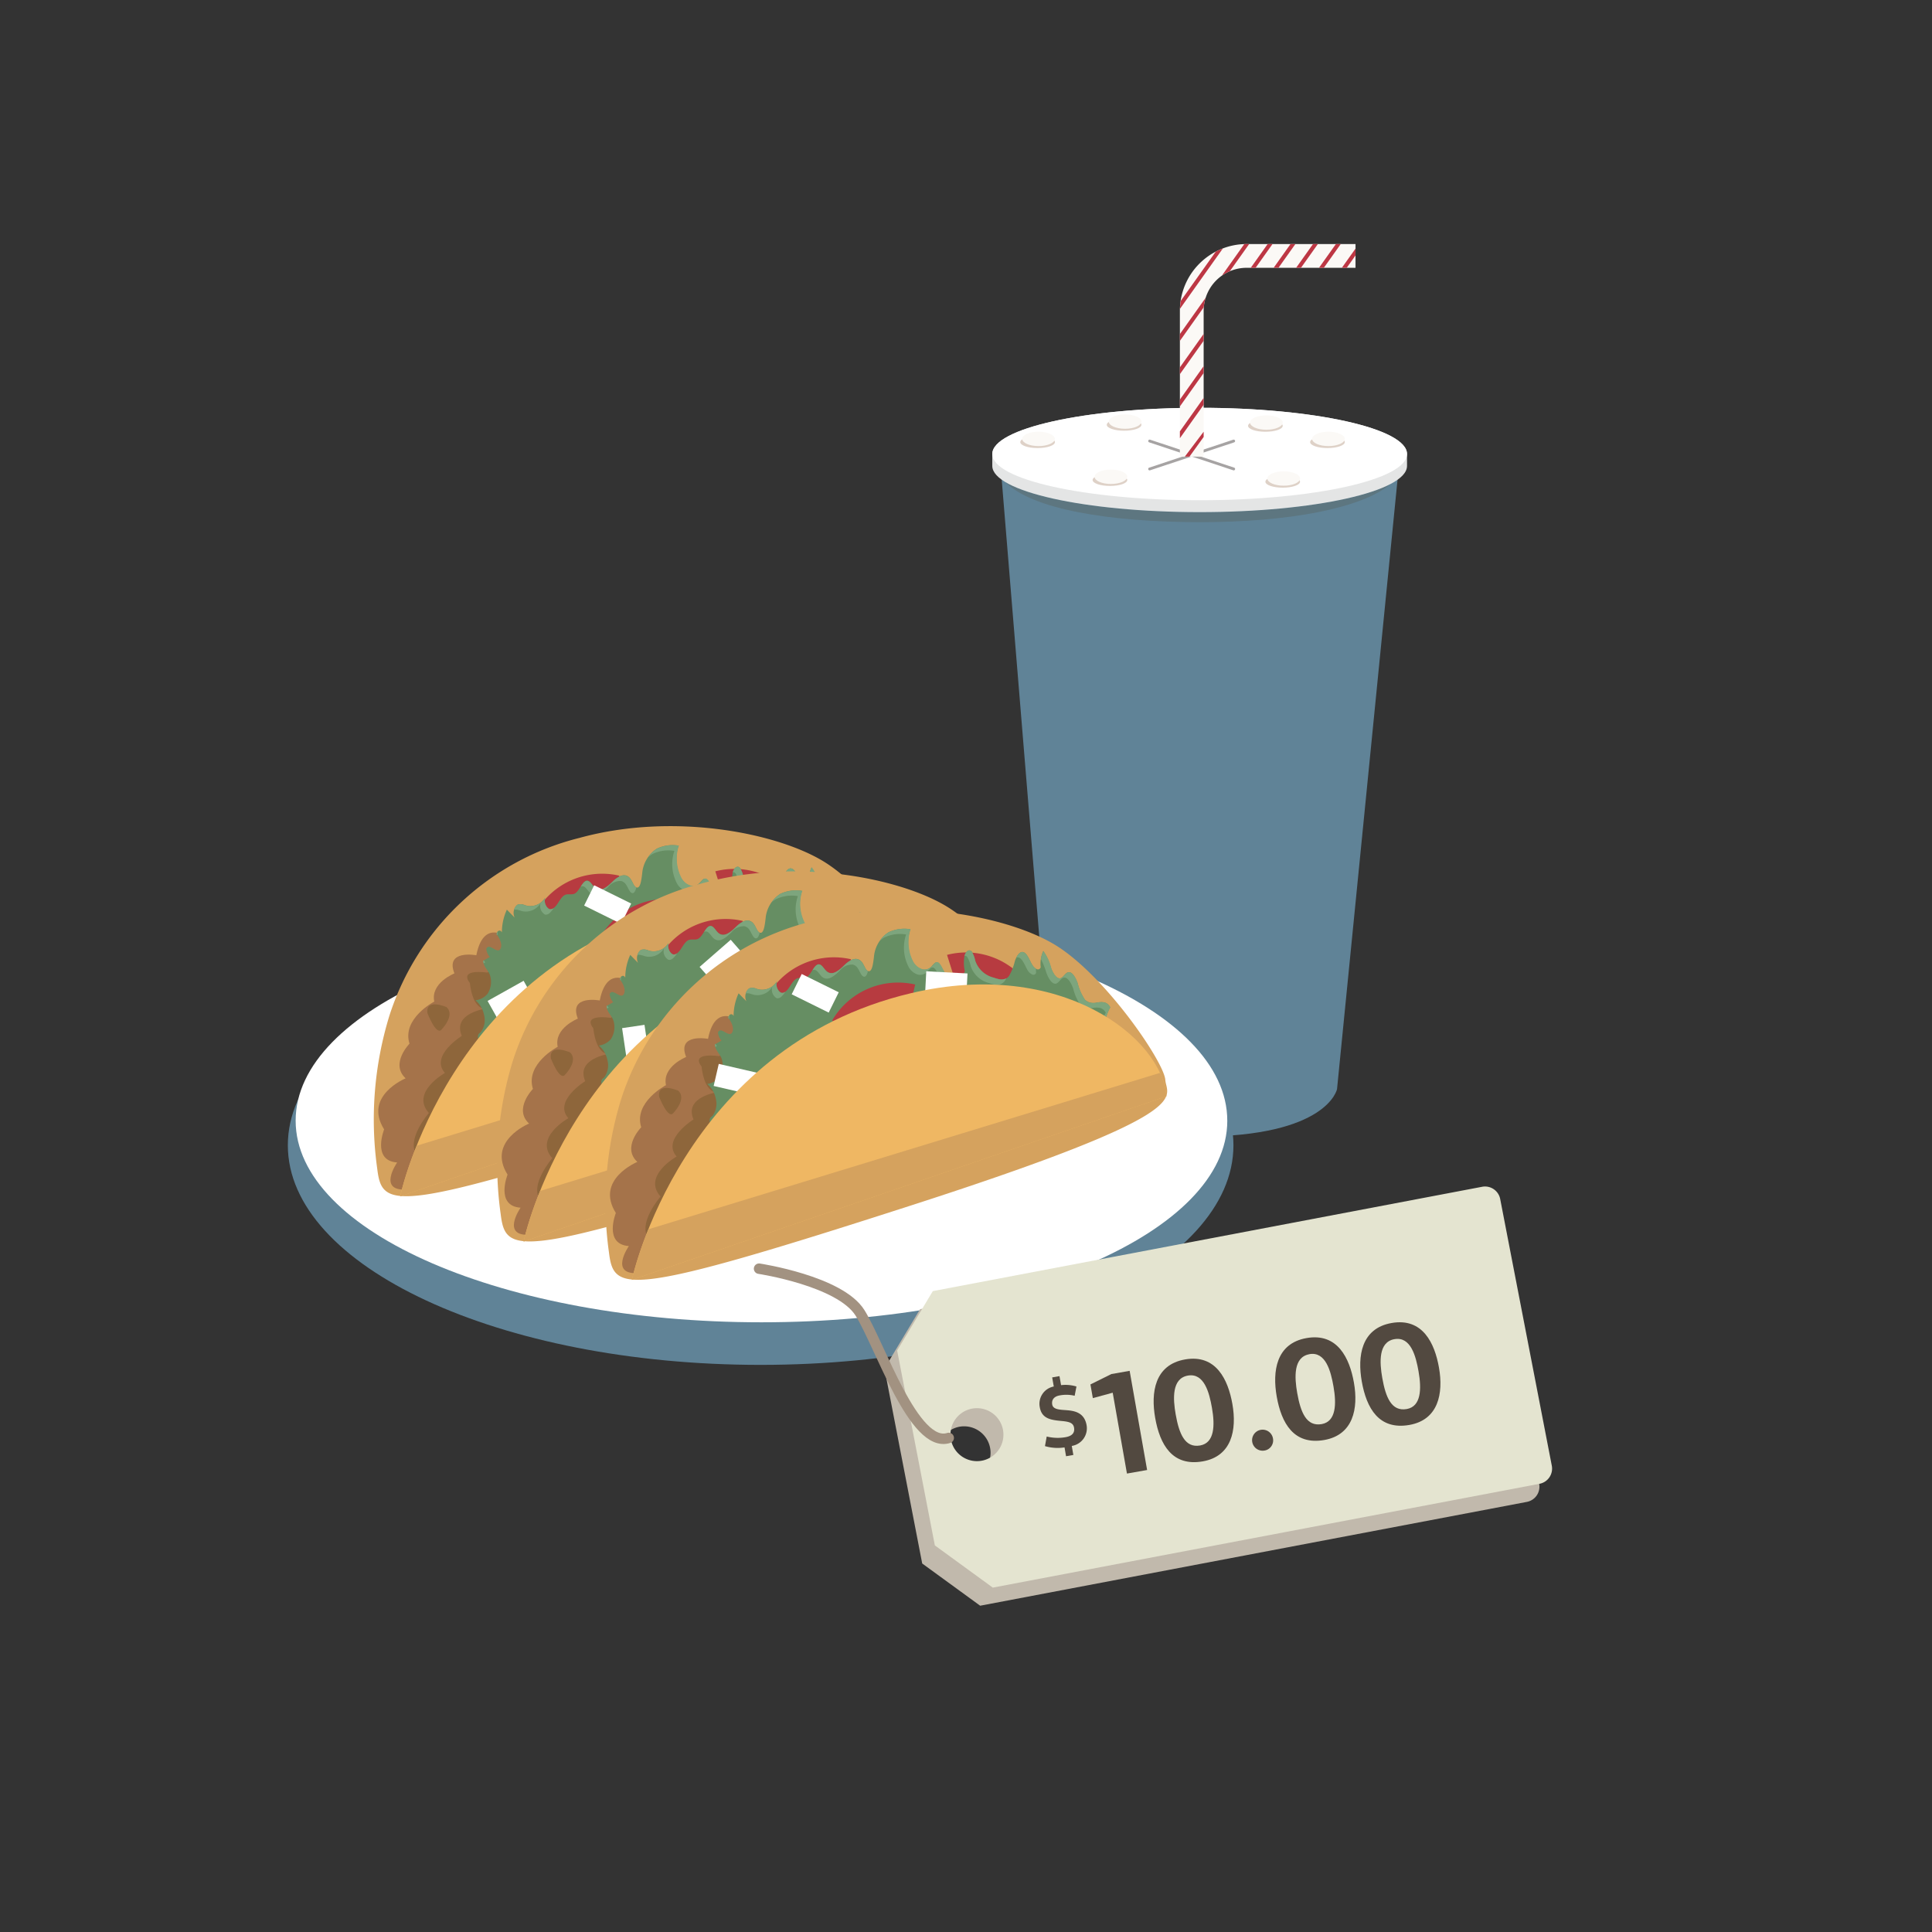 <svg xmlns="http://www.w3.org/2000/svg" width="150" height="150" viewBox="0 0 150 150"><rect x="0" y="0" width="150" height="150" fill="#333333" stroke="none"/><title>Teen-guide-5-steps-to-saving-for-something-you-really-want_CHART-IMAGE-1</title><path d="M103.807,84.558s-.717,3.688-10.765,3.688-11.381-3.688-11.381-3.688l-3.9-47.463h30.758Z" style="fill:#608397"/><path d="M78.062,37.428c2.014,2.085,8.015,3.113,15.106,3.113,6.783,0,12.569-1.049,14.822-2.98-2.436,1.292-8.166,2.2-14.845,2.2-6.907,0-12.8-.97-15.082-2.332" style="fill:#5d7680"/><path d="M109.241,36.172c0,1.982-7.206,3.589-16.1,3.589s-16.1-1.607-16.1-3.589v-.923c0-1.982,7.207-3.589,16.1-3.589s16.1,1.607,16.1,3.589Z" style="fill:#e4e5e5"/><path d="M109.241,35.249c0,1.982-7.206,3.589-16.1,3.589s-16.1-1.607-16.1-3.589,7.207-3.589,16.1-3.589,16.1,1.607,16.1,3.589" style="fill:#fff"/><path d="M89.257,34.132a.109.109,0,0,0-.035.212l2.953.981.346-.115-3.229-1.073a.116.116,0,0,0-.034-.005m3.609,1.194-.346.115,3.229,1.073a.117.117,0,0,0,.034.006.109.109,0,0,0,.034-.213Z" style="fill:#a6a3a3"/><path d="M95.783,34.132a.116.116,0,0,0-.034.005L92.52,35.211l.346.115,2.953-.981a.109.109,0,0,0-.035-.212m-3.609,1.194-2.952.981a.109.109,0,0,0,.034.213.117.117,0,0,0,.034-.006l3.229-1.073Z" style="fill:#a6a3a3"/><polygon points="92.174 35.326 92.52 35.44 92.865 35.326 92.52 35.211 92.174 35.326" style="fill:#838180"/><path d="M93.451,35.454H91.606V24.125a5.183,5.183,0,0,1,5.178-5.178h8.458v1.845H96.784a3.337,3.337,0,0,0-3.333,3.333Z" style="fill:#fbf9f6"/><polyline points="105.242 19.3 104.182 20.792 104.559 20.793 105.242 19.831" style="fill:#bd3744"/><polygon points="93.451 33.924 92.349 35.454 91.987 35.454 93.451 33.518 93.451 33.924" style="fill:#bd3744"/><polygon points="102.406 20.793 103.717 18.948 104.094 18.948 102.783 20.792 102.406 20.793" style="fill:#bd3744"/><polygon points="101.941 18.948 100.63 20.793 101.007 20.793 102.318 18.948 101.941 18.948" style="fill:#bd3744"/><polygon points="93.451 30.894 91.606 33.491 91.606 34.022 93.452 31.425 93.451 30.894" style="fill:#bd3744"/><path d="M98.245,32.6c-.743,0-1.345.206-1.345.461s.6.461,1.345.461,1.345-.206,1.345-.461-.6-.461-1.345-.461" style="fill:#ded1c7"/><path d="M99.59,32.807c0,.308-.568.558-1.269.558s-1.268-.25-1.268-.558.567-.558,1.268-.558,1.269.25,1.269.558" style="fill:#fbf9f6"/><path d="M103.063,33.865c-.743,0-1.345.207-1.345.461s.6.461,1.345.461,1.345-.206,1.345-.461-.6-.461-1.345-.461" style="fill:#ded1c7"/><path d="M104.409,34.076c0,.308-.568.558-1.269.558s-1.268-.25-1.268-.558.567-.558,1.268-.558,1.269.25,1.269.558" style="fill:#fbf9f6"/><path d="M80.559,33.865c-.743,0-1.345.207-1.345.461s.6.461,1.345.461,1.345-.206,1.345-.461-.6-.461-1.345-.461" style="fill:#ded1c7"/><path d="M81.9,34.076c0,.308-.568.558-1.269.558s-1.268-.25-1.268-.558.567-.558,1.268-.558,1.269.25,1.269.558" style="fill:#fbf9f6"/><path d="M87.274,32.519c-.743,0-1.345.207-1.345.461s.6.461,1.345.461,1.345-.206,1.345-.461-.6-.461-1.345-.461" style="fill:#ded1c7"/><path d="M88.62,32.731c0,.308-.568.558-1.269.558s-1.268-.25-1.268-.558.567-.558,1.268-.558,1.269.25,1.269.558" style="fill:#fbf9f6"/><path d="M99.59,36.94c-.743,0-1.345.207-1.345.461s.6.461,1.345.461,1.345-.206,1.345-.461-.6-.461-1.345-.461" style="fill:#ded1c7"/><path d="M100.936,37.152c0,.308-.568.558-1.269.558s-1.268-.25-1.268-.558.567-.558,1.268-.558,1.269.25,1.269.558" style="fill:#fbf9f6"/><path d="M86.175,36.806c-.743,0-1.345.207-1.345.461s.6.461,1.345.461,1.345-.206,1.345-.461-.6-.461-1.345-.461" style="fill:#ded1c7"/><path d="M87.521,37.017c0,.308-.568.558-1.269.558s-1.268-.25-1.268-.558.567-.558,1.268-.558,1.269.25,1.269.558" style="fill:#fbf9f6"/><path d="M95.764,88.917c0,9.417-16.434,17.052-36.708,17.052S22.348,98.334,22.348,88.917,38.782,71.865,59.056,71.865,95.764,79.5,95.764,88.917" style="fill:#608397"/><path d="M95.287,87.009c0,8.646-16.192,15.654-36.166,15.654S22.954,95.655,22.954,87.009,39.146,71.356,59.12,71.356s36.166,7.008,36.166,15.654" style="fill:#fff"/><path d="M29.286,90.723a27.429,27.429,0,0,1,.95-11.877A20.773,20.773,0,0,1,44.974,65.058c7.356-2.024,15.4-.372,18.994,1.838,3.855,2.375,8.415,9.053,8.516,10.456s2.746,2.491-19.629,9.714-23.184,6.79-23.569,3.657" style="fill:#d5a25e"/><path d="M46.08,73.825s-4.61-2.549-6.208-.69c0,0-2.247-2.216-2.891,1.03,0,0-2.441-.458-1.7,1.41,0,0-1.868.736-1.565,2.186,0,0-2.535,1.325-1.922,3.27,0,0-1.527,1.558-.3,2.69,0,0-3.307,1.358-1.67,3.965,0,0-.973,2.428,1.01,2.568,0,0-1.588,2.286.79,2.093l18.392-6.132s.024-12.961-3.929-12.389" style="fill:#a5734a"/><path d="M34.672,78.194s-1.638-.719-1.487.465c0,0,.663,1.728,1.081,1.293,0,0,1.106-1.114.406-1.758" style="fill:#8e663b"/><path d="M43.938,78.046s-.3-2.819-1.539-2.525l-2.547.457-.122.991s-.243-2.626-1.893-1.456c0,0-2.253-.351-1.354.812,0,0,.162,2.053,1.239,1.984,0,0-2.628.354-1.868,2.118,0,0-2.5,1.544-1.31,2.878,0,0-2.688,1.5-1.247,3.107,0,0-1.849,2.12-.906,3.292l13.145-5.252Z" style="fill:#8e663b"/><path d="M46.822,73.442l1.259-5.456a5.92,5.92,0,0,0-6.45,2.8Z" style="fill:#b73b40"/><path d="M57.291,73.213l4.767-2.937a5.92,5.92,0,0,0-6.521-2.626Z" style="fill:#b73b40"/><path d="M66.325,79.99c.606-.095,1.165-.507,1.765-.645-.3.029-.5-.666-.418-1.147a3.56,3.56,0,0,1,.53-1.163,1.962,1.962,0,0,0,.238-1.369,3.121,3.121,0,0,0-.334-.7,3.521,3.521,0,0,1,.1-3.246c-.257-.476-.634-.426-1.02-.378a.979.979,0,0,1-.945-.215,4.044,4.044,0,0,1-.567-1.29c-.166-.462-.448-.925-.747-.838-.215.062-.364.4-.579.46-.3.089-.584-.375-.754-.838a3.76,3.76,0,0,0-.585-1.276,2.39,2.39,0,0,0-.2,1.275c-.168.333-.515.069-.705-.281s-.358-.807-.625-.9c-.287-.1-.533.276-.674.683a4.293,4.293,0,0,1-.46,1.166c-.316.4-.774.272-1.181.129A2.011,2.011,0,0,1,57.728,68.1a2.257,2.257,0,0,0-.267-.705c-.2-.241-.485-.018-.574.345a3.027,3.027,0,0,0,.033,1.187c-.375.788-1.2.778-1.651-.022-.157-.282-.305-.669-.524-.685-.153-.011-.274.174-.4.307-.432.462-1.083.3-1.471-.374a3.228,3.228,0,0,1-.186-2.5,2.831,2.831,0,0,0-1.7.24,2.542,2.542,0,0,0-1.128,1.922c-.061.479-.132,1.156-.426,1.092-.188-.041-.3-.39-.444-.616-.392-.616-.99-.277-1.418.142s-.954.894-1.417.449c-.161-.156-.3-.415-.474-.488-.417-.171-.646.738-1.034.967-.241.144-.526.006-.774.118-.228.1-.4.4-.571.66s-.389.5-.63.444a.759.759,0,0,1-.347-.885,1.348,1.348,0,0,1-1.386.629c-.063-.015-.127-.034-.19-.053a.772.772,0,0,0-.576-.032.831.831,0,0,0-.215,1l-.605-.617a4.265,4.265,0,0,0-.388,1.767c-.116-.249-.388-.149-.408.151.22.272.467.766.309,1.1-.121.25-.341.127-.56.005s-.442-.249-.553.021a1.105,1.105,0,0,0,.275.631l-.508.287c0,.447.338.686.5,1.064a1.707,1.707,0,0,1-.171,1.512,1.443,1.443,0,0,1-.938.5,1.934,1.934,0,0,1,.665,1.118,1.557,1.557,0,0,1-.244,1.348c-.083.073-.189.122-.218.274-.053.266.161.472.278.7.2.39.049,1.084-.243,1.1.324.834,1.2.66,1.32-.261.064.343.369.444.51.207a1.235,1.235,0,0,0,0-.97c.549.5,1.159-.043,1.687-.464a8.439,8.439,0,0,1,3.778-1.541,73.008,73.008,0,0,1,8.816-1.062l4.519-.36a27.981,27.981,0,0,1,2.831-.128,14.994,14.994,0,0,1,4.91.967s-.519,1.606.807,1.4" style="fill:#668e63"/><path d="M52.691,65.658a2.838,2.838,0,0,0-1.7.241l-.006,0,.006,0a2.838,2.838,0,0,1,1.7-.241m-1.712.246,0,0,0,0m-.007,0,0,0,0,0m-.007,0,0,0,0,0m-.007,0h0Zm3.819,2.31a.175.175,0,0,0-.03,0h0a.175.175,0,0,1,.03,0c.2.046.345.412.495.681a1.12,1.12,0,0,0,.693.587.78.78,0,0,0,.161.019h0a.781.781,0,0,1-.162-.019,1.117,1.117,0,0,1-.692-.586c-.15-.268-.291-.634-.495-.681" style="fill:#ddb778"/><path d="M56.551,69.38a.739.739,0,0,1-.425.132v0a.755.755,0,0,0,.424-.131v0" style="fill:#c1665e"/><path d="M52.691,65.659a2.825,2.825,0,0,0-1.7.241l-.006,0h0l0,0h0l0,0,0,0h0l0,0h0a2.049,2.049,0,0,0-.65.645,1.84,1.84,0,0,1,.325-.242,2.838,2.838,0,0,1,1.7-.24,3.224,3.224,0,0,0,.186,2.5,1.214,1.214,0,0,0,.736.617.749.749,0,0,0,.735-.242c.125-.133.246-.318.4-.308l.03,0c.2.047.345.413.495.681a1.12,1.12,0,0,0,.692.586.846.846,0,0,0,.94-.531.746.746,0,0,1-.424.131.787.787,0,0,1-.161-.019,1.12,1.12,0,0,1-.693-.587c-.15-.268-.291-.634-.495-.681a.111.111,0,0,0-.03,0h-.005c-.151-.006-.27.175-.394.308a.748.748,0,0,1-.735.241,1.21,1.21,0,0,1-.736-.616,3.287,3.287,0,0,1-.28-2.191,2.136,2.136,0,0,1,.094-.305" style="fill:#7da57d"/><path d="M57.729,68.1h0a2.012,2.012,0,0,0,1.436,1.315,3.335,3.335,0,0,0,.334.1.874.874,0,0,0,.636-.048h0a.875.875,0,0,1-.639.048,3.283,3.283,0,0,1-.332-.1A2.012,2.012,0,0,1,57.729,68.1" style="fill:#c1665e"/><path d="M57.319,67.3c-.17-.039-.353.147-.425.417a.2.2,0,0,1,.073,0,.258.258,0,0,1,.141.094,2.257,2.257,0,0,1,.267.705,2.012,2.012,0,0,0,1.436,1.315,3.087,3.087,0,0,0,.332.1.764.764,0,0,0,.848-.23,1.2,1.2,0,0,0,.144-.239.877.877,0,0,1-.637.048,3.407,3.407,0,0,1-.334-.1A2.014,2.014,0,0,1,57.728,68.1a2.257,2.257,0,0,0-.267-.705.267.267,0,0,0-.142-.095" style="fill:#7da57d"/><path d="M42.324,69.706a1.347,1.347,0,0,1-1.386.628h0c-.062-.014-.125-.033-.188-.053s-.125-.039-.189-.053a.563.563,0,0,0-.387.022l0,0,0,0a.563.563,0,0,1,.387-.022c.063.015.126.034.189.053s.125.039.188.053h0a1.347,1.347,0,0,0,1.386-.628m-2.157.546h0m0,0" style="fill:#ddb778"/><path d="M42.291,69.862h0c-.023.314.171.681.376.728h0a.388.388,0,0,0,.322-.091l0,0a.39.39,0,0,1-.324.093h0c-.205-.047-.4-.414-.376-.728" style="fill:#c1665e"/><path d="M42.323,69.706a1.347,1.347,0,0,1-1.386.628h0c-.062-.015-.125-.034-.188-.053s-.126-.039-.189-.053a.561.561,0,0,0-.388.022h-.008a.628.628,0,0,0-.251.384.652.652,0,0,1,.293.011c.126.029.253.078.379.107a1.351,1.351,0,0,0,1.386-.629.762.762,0,0,0,.345.885h0c.242.053.456-.186.631-.444l.046-.068a.39.39,0,0,1-.322.091h0c-.206-.047-.4-.414-.376-.728a.571.571,0,0,1,.014-.1.439.439,0,0,1,.018-.061" style="fill:#7da57d"/><path d="M49,68.311m0,0v0m0,0c.132.213.237.521.4.589v0c-.166-.068-.273-.374-.4-.586" style="fill:#ddb778"/><path d="M48.58,67.975a.758.758,0,0,0-.517.094,2.134,2.134,0,0,0-.492.371c-.341.335-.745.7-1.128.615a.619.619,0,0,1-.289-.166c-.16-.153-.294-.409-.468-.485l-.006,0a.308.308,0,0,0-.046-.015c-.218-.05-.385.2-.556.461a.266.266,0,0,1,.2-.039.292.292,0,0,1,.045.014c.177.073.312.332.474.488a.619.619,0,0,0,.289.166c.383.089.787-.28,1.128-.614a1.232,1.232,0,0,1,1.009-.466.672.672,0,0,1,.41.323c.143.225.255.572.442.615h0c.167.036.261-.164.324-.431-.166-.068-.272-.376-.4-.589h0v0h0l-.008-.012a.672.672,0,0,0-.41-.323" style="fill:#7da57d"/><path d="M38.575,72.441h0m0,0a.453.453,0,0,0-.018.1.453.453,0,0,1,.018-.1m-.018.1.061.082h0c-.02-.029-.041-.056-.061-.082" style="fill:#b49366"/><path d="M38.644,72.321a.309.309,0,0,0-.068.119h0v0a.453.453,0,0,0-.018.1c.02.025.041.053.061.082.006-.1.014-.206.026-.307" style="fill:#7da57d"/><path d="M38.113,82.363a1.322,1.322,0,0,1-.078.312.663.663,0,0,0,.156-.115.531.531,0,0,1-.078-.2" style="fill:#7da57d"/><path d="M62.134,68.395h0m0,0a.959.959,0,0,0,.305.326h0a.964.964,0,0,1-.305-.325" style="fill:#ddb778"/><path d="M61.444,67.427c-.212-.049-.4.162-.536.442a.284.284,0,0,1,.182-.021l.034.011c.267.1.436.553.625.9a.835.835,0,0,0,.442.428.224.224,0,0,0,.262-.146,2.753,2.753,0,0,1-.012-.317.971.971,0,0,1-.305-.327l0,0h0l-.031-.053c-.189-.35-.359-.808-.625-.9l-.034-.011" style="fill:#7da57d"/><path d="M63.008,67.346,63,67.369l.011-.023a3.768,3.768,0,0,1,.586,1.276l0,.011,0-.011a3.768,3.768,0,0,0-.586-1.276M63,67.37l0,.006,0-.006m0,.009,0,0,0,0m0,.01v0m.635,1.309,0,.006,0-.006m.006.017h0m0,0,0,0,0,0m0,0,0,0,0,0m.005.012h0m0,0v0m4.549,3.013a3.547,3.547,0,0,0-.081,3.22,3.14,3.14,0,0,1,.334.7,1.632,1.632,0,0,1-.006.77,1.632,1.632,0,0,0,.006-.77,3.14,3.14,0,0,0-.334-.7,3.547,3.547,0,0,1,.081-3.22m-.1,7.6a3.533,3.533,0,0,0-.625.224,3.533,3.533,0,0,1,.625-.224" style="fill:#ddb778"/><path d="M63.008,67.346,63,67.369h0l0,.006,0,0,0,0,0,.006h0a2.1,2.1,0,0,0-.166.6,6.713,6.713,0,0,1,.419,1.055c.144.391.37.784.618.842a.256.256,0,0,0,.136,0c.215-.063.364-.4.579-.46a.258.258,0,0,1,.134,0c.247.057.472.449.613.842a4.057,4.057,0,0,0,.567,1.289.721.721,0,0,0,.375.22,1.639,1.639,0,0,0,.57,0,1.6,1.6,0,0,1,.555-.009.692.692,0,0,1,.465.387,3.521,3.521,0,0,0-.1,3.246,3.085,3.085,0,0,1,.334.7,1.959,1.959,0,0,1-.238,1.368,3.561,3.561,0,0,0-.53,1.163,1.576,1.576,0,0,0,.146.95,3.533,3.533,0,0,1,.625-.224.2.2,0,0,1-.061,0c-.267-.062-.436-.7-.358-1.144.006-.034.012-.067.02-.1a3.973,3.973,0,0,1,.51-1.064,2.394,2.394,0,0,0,.232-.6,1.632,1.632,0,0,0,.006-.77,3.139,3.139,0,0,0-.334-.7,3.545,3.545,0,0,1,.081-3.22l.019-.025a.692.692,0,0,0-.464-.387,1.627,1.627,0,0,0-.556.008,1.64,1.64,0,0,1-.57.005.715.715,0,0,1-.374-.22,4.035,4.035,0,0,1-.567-1.29c-.14-.392-.365-.784-.612-.841a.262.262,0,0,0-.135,0l-.005,0c-.212.066-.36.4-.574.459a.265.265,0,0,1-.136,0c-.225-.052-.43-.376-.574-.728v0h0l0-.009,0,0h0l0,0v0h0l0-.011,0-.006c-.009-.021-.017-.042-.025-.064l0-.011a3.776,3.776,0,0,0-.586-1.276" style="fill:#7da57d"/><path d="M37.554,74.565l-.036.02Z" style="fill:#b49366"/><path d="M37.554,74.566l-.036.02a.808.808,0,0,0,.027.206l.127-.071Z" style="fill:#7da57d"/><path d="M51.805,75.4l1.259-5.456a5.918,5.918,0,0,0-6.45,2.8Z" style="fill:#b73b40"/><rect x="38.082" y="76.819" width="3.205" height="1.758" transform="translate(-32.894 29.281) rotate(-29.237)" style="fill:#fff"/><rect x="46.3" y="68.627" width="1.758" height="3.205" transform="translate(-36.683 81.42) rotate(-63.708)" style="fill:#fff"/><path d="M31.069,92.882s3.848-18.06,21.694-22.267c11.631-2.742,19.481,3.475,19.8,8.011Z" style="fill:#efb763"/><path d="M72.07,76.809,32.35,88.953a27.043,27.043,0,0,0-1.281,3.929l41.5-14.256a5.292,5.292,0,0,0-.494-1.817" style="fill:#d5a25e"/><path d="M38.869,94.234a27.429,27.429,0,0,1,.95-11.877A20.773,20.773,0,0,1,54.557,68.569c7.356-2.024,15.4-.372,18.994,1.838,3.855,2.375,8.415,9.053,8.516,10.456s2.746,2.491-19.629,9.714-23.184,6.79-23.569,3.657" style="fill:#d5a25e"/><path d="M55.663,77.337s-4.61-2.549-6.208-.69c0,0-2.247-2.216-2.891,1.03,0,0-2.441-.458-1.7,1.41,0,0-1.868.736-1.565,2.186,0,0-2.535,1.325-1.922,3.27,0,0-1.527,1.558-.3,2.69,0,0-3.307,1.358-1.67,3.965,0,0-.973,2.428,1.01,2.568,0,0-1.588,2.286.79,2.093l18.392-6.132s.024-12.961-3.929-12.389" style="fill:#a5734a"/><path d="M44.255,81.706s-1.638-.719-1.487.465c0,0,.663,1.728,1.081,1.293,0,0,1.106-1.114.406-1.758" style="fill:#8e663b"/><path d="M53.521,81.558s-.3-2.819-1.539-2.525l-2.547.457-.122.991s-.243-2.626-1.893-1.456c0,0-2.253-.351-1.354.812,0,0,.162,2.053,1.239,1.984,0,0-2.628.354-1.868,2.118,0,0-2.5,1.544-1.31,2.878,0,0-2.688,1.5-1.247,3.107,0,0-1.849,2.12-.906,3.292l13.145-5.252Z" style="fill:#8e663b"/><path d="M56.405,76.954,57.665,71.5a5.92,5.92,0,0,0-6.45,2.8Z" style="fill:#b73b40"/><path d="M66.874,76.725l4.767-2.937a5.92,5.92,0,0,0-6.521-2.626Z" style="fill:#b73b40"/><path d="M75.908,83.5c.606-.095,1.165-.507,1.765-.645-.3.029-.5-.666-.418-1.147a3.56,3.56,0,0,1,.53-1.163,1.962,1.962,0,0,0,.238-1.369,3.121,3.121,0,0,0-.334-.7,3.521,3.521,0,0,1,.1-3.246c-.257-.476-.634-.426-1.02-.378a.979.979,0,0,1-.945-.215,4.044,4.044,0,0,1-.567-1.29c-.166-.462-.448-.925-.747-.838-.215.062-.364.4-.579.46-.3.089-.584-.375-.754-.838a3.76,3.76,0,0,0-.585-1.276,2.39,2.39,0,0,0-.2,1.275c-.168.333-.515.069-.705-.281s-.358-.807-.625-.9c-.287-.1-.533.276-.674.683a4.293,4.293,0,0,1-.46,1.166c-.316.4-.774.272-1.181.129a2.011,2.011,0,0,1-1.436-1.314,2.257,2.257,0,0,0-.267-.705c-.2-.241-.485-.018-.574.345A3.027,3.027,0,0,0,66.5,72.44c-.375.788-1.2.778-1.651-.022-.157-.282-.305-.669-.524-.685-.153-.011-.274.174-.4.307-.432.462-1.083.3-1.471-.374a3.228,3.228,0,0,1-.186-2.5,2.831,2.831,0,0,0-1.7.24,2.542,2.542,0,0,0-1.128,1.922c-.061.479-.132,1.156-.426,1.092-.188-.041-.3-.39-.444-.616-.392-.616-.99-.277-1.418.142s-.954.894-1.417.449c-.161-.156-.3-.415-.474-.488-.417-.171-.646.738-1.034.967-.241.144-.526.006-.774.118-.228.1-.4.4-.571.66s-.389.5-.63.444a.759.759,0,0,1-.347-.885,1.348,1.348,0,0,1-1.386.629c-.063-.015-.127-.034-.19-.053a.772.772,0,0,0-.576-.032.831.831,0,0,0-.215,1l-.605-.617a4.265,4.265,0,0,0-.388,1.767c-.116-.249-.388-.149-.408.151.22.272.467.766.309,1.1-.121.25-.341.127-.56.005s-.442-.249-.553.021a1.105,1.105,0,0,0,.275.631L47.1,78.1c0,.447.338.686.5,1.064a1.707,1.707,0,0,1-.171,1.512,1.443,1.443,0,0,1-.938.5,1.934,1.934,0,0,1,.665,1.118,1.557,1.557,0,0,1-.244,1.348c-.083.073-.189.122-.218.274-.053.266.161.472.278.7.2.39.049,1.084-.243,1.1.324.834,1.2.66,1.32-.261.064.343.369.444.51.207a1.235,1.235,0,0,0,0-.97c.549.5,1.159-.043,1.687-.464a8.439,8.439,0,0,1,3.778-1.541,73.008,73.008,0,0,1,8.816-1.062l4.519-.36a27.981,27.981,0,0,1,2.831-.128,14.994,14.994,0,0,1,4.91.967s-.519,1.606.807,1.4" style="fill:#668e63"/><path d="M62.274,69.17a2.838,2.838,0,0,0-1.7.241l-.006,0,.006,0a2.838,2.838,0,0,1,1.7-.241m-1.712.246,0,0,0,0m-.007,0,0,0,0,0m-.007,0,0,0,0,0m-.007,0h0Zm3.819,2.31a.175.175,0,0,0-.03,0h0a.175.175,0,0,1,.03,0c.2.046.345.412.495.681a1.12,1.12,0,0,0,.693.587.78.78,0,0,0,.161.019h0A.781.781,0,0,1,65.546,73a1.117,1.117,0,0,1-.692-.586c-.15-.268-.291-.634-.495-.681" style="fill:#ddb778"/><path d="M66.134,72.892a.739.739,0,0,1-.425.132v0a.755.755,0,0,0,.424-.131v0" style="fill:#c1665e"/><path d="M62.274,69.17a2.825,2.825,0,0,0-1.7.241l-.006,0h0l0,0h0l0,0,0,0h0l0,0h0a2.049,2.049,0,0,0-.65.645,1.84,1.84,0,0,1,.325-.242,2.838,2.838,0,0,1,1.7-.24,3.224,3.224,0,0,0,.186,2.5,1.214,1.214,0,0,0,.736.617.749.749,0,0,0,.735-.242c.125-.133.246-.318.4-.308l.03,0c.2.047.345.413.495.681a1.12,1.12,0,0,0,.692.586.846.846,0,0,0,.94-.531.746.746,0,0,1-.424.131.787.787,0,0,1-.161-.019,1.12,1.12,0,0,1-.693-.587c-.15-.268-.291-.634-.495-.681a.111.111,0,0,0-.03,0h-.005c-.151-.006-.27.175-.394.308a.748.748,0,0,1-.735.241,1.21,1.21,0,0,1-.736-.616,3.287,3.287,0,0,1-.28-2.191,2.136,2.136,0,0,1,.094-.305" style="fill:#7da57d"/><path d="M67.311,71.613h0a2.012,2.012,0,0,0,1.436,1.315,3.335,3.335,0,0,0,.334.1.874.874,0,0,0,.636-.048h0a.875.875,0,0,1-.639.048,3.283,3.283,0,0,1-.332-.1,2.012,2.012,0,0,1-1.436-1.315" style="fill:#c1665e"/><path d="M66.9,70.813c-.17-.039-.353.147-.425.417a.2.2,0,0,1,.073,0,.258.258,0,0,1,.141.094,2.257,2.257,0,0,1,.267.705,2.012,2.012,0,0,0,1.436,1.315,3.087,3.087,0,0,0,.332.1.764.764,0,0,0,.848-.23,1.2,1.2,0,0,0,.144-.239.877.877,0,0,1-.637.048,3.407,3.407,0,0,1-.334-.1,2.014,2.014,0,0,1-1.436-1.315,2.257,2.257,0,0,0-.267-.705.266.266,0,0,0-.142-.095" style="fill:#7da57d"/><path d="M51.907,73.218a1.347,1.347,0,0,1-1.386.628h0c-.062-.014-.125-.033-.188-.053s-.125-.039-.189-.053a.563.563,0,0,0-.387.022l0,0,0,0a.563.563,0,0,1,.387-.022c.063.015.126.034.189.053s.125.039.188.053h0a1.347,1.347,0,0,0,1.386-.628m-2.157.546h0m0,0" style="fill:#ddb778"/><path d="M51.874,73.373h0c-.023.314.171.681.376.728h0a.388.388,0,0,0,.322-.091l0,0a.39.39,0,0,1-.324.093h0c-.205-.047-.4-.414-.376-.728" style="fill:#c1665e"/><path d="M51.906,73.217a1.347,1.347,0,0,1-1.386.628h0c-.062-.015-.125-.034-.188-.053s-.126-.039-.189-.053a.561.561,0,0,0-.388.022h-.008a.628.628,0,0,0-.251.384.652.652,0,0,1,.293.011c.126.029.253.078.379.107a1.351,1.351,0,0,0,1.386-.629.762.762,0,0,0,.345.885h0c.242.053.456-.186.631-.444l.046-.068a.39.39,0,0,1-.322.091h0c-.206-.047-.4-.414-.376-.728a.571.571,0,0,1,.014-.1.439.439,0,0,1,.018-.061" style="fill:#7da57d"/><path d="M58.58,71.822m0,0v0m0,0c.132.213.237.521.4.589v0c-.166-.068-.273-.374-.4-.586" style="fill:#ddb778"/><path d="M58.162,71.487a.758.758,0,0,0-.517.094,2.134,2.134,0,0,0-.492.371c-.341.335-.745.7-1.128.615a.619.619,0,0,1-.289-.166c-.16-.153-.294-.409-.468-.485l-.006,0a.307.307,0,0,0-.046-.015c-.218-.05-.385.2-.556.461a.266.266,0,0,1,.2-.039.292.292,0,0,1,.045.014c.177.073.312.332.474.488a.619.619,0,0,0,.289.166c.383.089.787-.28,1.128-.614a1.232,1.232,0,0,1,1.009-.466.672.672,0,0,1,.41.323c.143.225.255.572.442.615h0c.167.036.261-.164.324-.431-.166-.068-.272-.376-.4-.589h0v0h0l-.008-.012a.672.672,0,0,0-.41-.323" style="fill:#7da57d"/><path d="M48.158,75.952h0m0,0a.453.453,0,0,0-.018.1.453.453,0,0,1,.018-.1m-.018.1.061.082h0c-.02-.029-.041-.056-.061-.082" style="fill:#b49366"/><path d="M48.227,75.833a.309.309,0,0,0-.068.119h0v0a.453.453,0,0,0-.018.1c.02.025.041.053.061.082.006-.1.014-.206.026-.307" style="fill:#7da57d"/><path d="M47.7,85.874a1.322,1.322,0,0,1-.078.312.663.663,0,0,0,.156-.115.531.531,0,0,1-.078-.2" style="fill:#7da57d"/><path d="M71.717,71.907h0m0,0a.959.959,0,0,0,.305.326h0a.964.964,0,0,1-.305-.325" style="fill:#ddb778"/><path d="M71.027,70.939c-.212-.049-.4.162-.536.442a.284.284,0,0,1,.182-.021l.034.011c.267.1.436.553.625.9a.835.835,0,0,0,.442.428.224.224,0,0,0,.262-.146,2.753,2.753,0,0,1-.012-.317.971.971,0,0,1-.305-.327l0,0h0l-.031-.053c-.189-.35-.359-.808-.625-.9l-.034-.011" style="fill:#7da57d"/><path d="M72.591,70.858l-.011.023.011-.023a3.768,3.768,0,0,1,.586,1.276l0,.011,0-.011a3.768,3.768,0,0,0-.586-1.276m-.012.024,0,.006,0-.006m0,.009,0,0,0,0m0,.01v0m.635,1.309,0,.006,0-.006m.006.017h0m0,0,0,0,0,0m0,0,0,0,0,0m.005.012h0m0,0v0m4.549,3.013a3.547,3.547,0,0,0-.081,3.22,3.14,3.14,0,0,1,.334.7,1.632,1.632,0,0,1-.006.77,1.632,1.632,0,0,0,.006-.77,3.14,3.14,0,0,0-.334-.7,3.547,3.547,0,0,1,.081-3.22m-.1,7.6a3.533,3.533,0,0,0-.625.224,3.533,3.533,0,0,1,.625-.224" style="fill:#ddb778"/><path d="M72.591,70.858l-.011.023h0l0,.006,0,0,0,0,0,.006h0a2.1,2.1,0,0,0-.166.6,6.713,6.713,0,0,1,.419,1.055c.144.391.37.784.618.842a.256.256,0,0,0,.136,0c.215-.063.364-.4.579-.46a.258.258,0,0,1,.134,0c.247.057.472.449.613.842a4.057,4.057,0,0,0,.567,1.289.721.721,0,0,0,.375.22,1.639,1.639,0,0,0,.57,0,1.6,1.6,0,0,1,.555-.009.692.692,0,0,1,.465.387,3.521,3.521,0,0,0-.1,3.246,3.085,3.085,0,0,1,.334.7,1.959,1.959,0,0,1-.238,1.368,3.561,3.561,0,0,0-.53,1.163,1.576,1.576,0,0,0,.146.95,3.533,3.533,0,0,1,.625-.224.2.2,0,0,1-.061,0c-.267-.062-.436-.7-.358-1.144.006-.034.012-.067.02-.1a3.973,3.973,0,0,1,.51-1.064,2.394,2.394,0,0,0,.232-.6,1.632,1.632,0,0,0,.006-.77,3.139,3.139,0,0,0-.334-.7,3.545,3.545,0,0,1,.081-3.22l.019-.025a.692.692,0,0,0-.464-.387,1.627,1.627,0,0,0-.556.008,1.64,1.64,0,0,1-.57.005.715.715,0,0,1-.374-.22,4.035,4.035,0,0,1-.567-1.29c-.14-.392-.365-.784-.612-.841a.262.262,0,0,0-.135,0l-.005,0c-.212.066-.36.4-.574.459a.265.265,0,0,1-.136,0c-.225-.052-.43-.376-.574-.728v0h0l0-.009,0,0h0l0,0v0h0l0-.011,0-.006c-.009-.021-.017-.042-.025-.064l0-.011a3.776,3.776,0,0,0-.586-1.276" style="fill:#7da57d"/><path d="M47.137,78.077l-.036.02Z" style="fill:#b49366"/><path d="M47.137,78.077l-.036.02a.808.808,0,0,0,.027.206l.127-.071Z" style="fill:#7da57d"/><path d="M61.388,78.916l1.259-5.456a5.918,5.918,0,0,0-6.45,2.8Z" style="fill:#b73b40"/><rect x="48.524" y="79.679" width="1.758" height="3.205" transform="translate(-11.339 8.085) rotate(-8.396)" style="fill:#fff"/><rect x="54.5" y="73.8" width="3.205" height="1.758" transform="translate(-35.265 55.281) rotate(-41.098)" style="fill:#fff"/><rect x="64.184" y="71.792" width="1.758" height="3.206" transform="translate(-29.559 99.218) rotate(-63.708)" style="fill:#fff"/><path d="M40.652,96.394S44.5,78.333,62.346,74.127c11.631-2.742,19.481,3.475,19.8,8.011Z" style="fill:#efb763"/><path d="M81.653,80.321,41.933,92.465a27.043,27.043,0,0,0-1.281,3.929l41.5-14.256a5.291,5.291,0,0,0-.494-1.817" style="fill:#d5a25e"/><path d="M47.276,97.212a27.429,27.429,0,0,1,.95-11.877A20.773,20.773,0,0,1,62.964,71.547c7.356-2.024,15.4-.372,18.994,1.838,3.855,2.375,8.415,9.053,8.516,10.456s2.746,2.491-19.629,9.714-23.184,6.79-23.569,3.657" style="fill:#d5a25e"/><path d="M64.07,80.315s-4.61-2.549-6.208-.69c0,0-2.247-2.216-2.891,1.03,0,0-2.441-.458-1.7,1.41,0,0-1.868.736-1.565,2.186,0,0-2.535,1.325-1.922,3.27,0,0-1.527,1.558-.3,2.69,0,0-3.307,1.358-1.67,3.965,0,0-.973,2.428,1.01,2.568,0,0-1.588,2.286.79,2.093L68,92.7s.024-12.961-3.929-12.389" style="fill:#a5734a"/><path d="M52.662,84.683s-1.638-.719-1.487.465c0,0,.663,1.728,1.081,1.293,0,0,1.106-1.114.406-1.758" style="fill:#8e663b"/><path d="M61.928,84.536s-.3-2.819-1.539-2.525l-2.547.457-.122.991S57.477,80.833,55.827,82c0,0-2.253-.351-1.354.812,0,0,.162,2.053,1.239,1.984,0,0-2.628.354-1.868,2.118,0,0-2.5,1.544-1.31,2.878,0,0-2.688,1.5-1.247,3.107,0,0-1.849,2.12-.906,3.292l13.145-5.252Z" style="fill:#8e663b"/><path d="M64.812,79.932l1.259-5.456a5.92,5.92,0,0,0-6.45,2.8Z" style="fill:#b73b40"/><path d="M75.281,79.7l4.767-2.937a5.92,5.92,0,0,0-6.521-2.626Z" style="fill:#b73b40"/><path d="M84.315,86.48c.606-.095,1.165-.507,1.765-.645-.3.029-.5-.666-.418-1.147a3.56,3.56,0,0,1,.53-1.163,1.962,1.962,0,0,0,.238-1.369,3.121,3.121,0,0,0-.334-.7,3.521,3.521,0,0,1,.1-3.246c-.257-.476-.634-.426-1.02-.378a.979.979,0,0,1-.945-.215,4.044,4.044,0,0,1-.567-1.29c-.166-.462-.448-.925-.747-.838-.215.062-.364.4-.579.46-.3.089-.584-.375-.754-.838A3.759,3.759,0,0,0,81,73.836a2.39,2.39,0,0,0-.2,1.275c-.168.333-.515.069-.705-.281s-.358-.807-.625-.9c-.287-.1-.533.276-.674.683a4.293,4.293,0,0,1-.46,1.166c-.316.4-.774.272-1.181.129a2.011,2.011,0,0,1-1.436-1.314,2.257,2.257,0,0,0-.267-.705c-.2-.241-.485-.018-.574.345a3.027,3.027,0,0,0,.033,1.187c-.375.788-1.2.778-1.651-.022-.157-.282-.305-.669-.524-.685-.153-.011-.274.174-.4.307-.432.462-1.083.3-1.471-.374a3.228,3.228,0,0,1-.186-2.5,2.831,2.831,0,0,0-1.7.24,2.542,2.542,0,0,0-1.128,1.922c-.061.479-.132,1.156-.426,1.092-.188-.041-.3-.39-.444-.616-.392-.616-.99-.277-1.418.142s-.954.894-1.417.449c-.161-.156-.3-.415-.474-.488-.417-.171-.646.738-1.034.967-.241.144-.526.006-.774.118-.228.1-.4.4-.571.66s-.389.5-.63.444a.759.759,0,0,1-.347-.885,1.348,1.348,0,0,1-1.386.629c-.063-.015-.127-.034-.19-.053a.772.772,0,0,0-.576-.032.831.831,0,0,0-.215,1l-.605-.617a4.265,4.265,0,0,0-.388,1.767c-.116-.249-.388-.149-.408.151.22.272.467.766.309,1.1-.121.25-.341.127-.56.005s-.442-.249-.553.021a1.105,1.105,0,0,0,.275.631l-.508.287c0,.447.338.686.5,1.064a1.707,1.707,0,0,1-.171,1.512,1.443,1.443,0,0,1-.938.5,1.934,1.934,0,0,1,.665,1.118,1.557,1.557,0,0,1-.244,1.348c-.083.073-.189.122-.218.274-.053.266.161.472.278.7.2.39.049,1.084-.243,1.1.324.834,1.2.66,1.32-.261.064.343.369.444.51.207a1.235,1.235,0,0,0,0-.97c.549.5,1.159-.043,1.687-.464a8.439,8.439,0,0,1,3.778-1.541A73.008,73.008,0,0,1,71.247,84.6l4.519-.36a27.981,27.981,0,0,1,2.831-.128,14.994,14.994,0,0,1,4.91.967s-.519,1.606.807,1.4" style="fill:#668e63"/><path d="M70.681,72.148a2.838,2.838,0,0,0-1.7.241l-.006,0,.006,0a2.838,2.838,0,0,1,1.7-.241m-1.712.246,0,0,0,0m-.007,0,0,0,0,0m-.007,0,0,0,0,0m-.007,0h0Zm3.819,2.31a.175.175,0,0,0-.03,0h0a.175.175,0,0,1,.03,0c.2.046.345.412.495.681a1.12,1.12,0,0,0,.693.587.78.78,0,0,0,.161.019h0a.781.781,0,0,1-.162-.019,1.117,1.117,0,0,1-.692-.586c-.15-.268-.291-.634-.495-.681" style="fill:#ddb778"/><path d="M74.541,75.869a.739.739,0,0,1-.425.132v0a.755.755,0,0,0,.424-.131v0" style="fill:#c1665e"/><path d="M70.681,72.148a2.825,2.825,0,0,0-1.7.241l-.006,0h0l0,0h0l0,0,0,0h0l0,0h0a2.049,2.049,0,0,0-.65.645,1.84,1.84,0,0,1,.325-.242,2.838,2.838,0,0,1,1.7-.24,3.224,3.224,0,0,0,.186,2.5,1.214,1.214,0,0,0,.736.617.749.749,0,0,0,.735-.242c.125-.133.246-.318.4-.308l.03,0c.2.047.345.413.495.681a1.12,1.12,0,0,0,.692.586.846.846,0,0,0,.94-.531.746.746,0,0,1-.424.131.787.787,0,0,1-.161-.019,1.12,1.12,0,0,1-.693-.587c-.15-.268-.291-.634-.495-.681a.111.111,0,0,0-.03,0h-.005c-.151-.006-.27.175-.394.308a.748.748,0,0,1-.735.241,1.21,1.21,0,0,1-.736-.616,3.287,3.287,0,0,1-.28-2.191,2.136,2.136,0,0,1,.094-.305" style="fill:#7da57d"/><path d="M75.718,74.59h0a2.012,2.012,0,0,0,1.436,1.315,3.335,3.335,0,0,0,.334.1.874.874,0,0,0,.636-.048h0a.875.875,0,0,1-.639.048,3.283,3.283,0,0,1-.332-.1,2.012,2.012,0,0,1-1.436-1.315" style="fill:#c1665e"/><path d="M75.309,73.791c-.17-.039-.353.147-.425.417a.2.2,0,0,1,.073,0,.258.258,0,0,1,.141.094,2.257,2.257,0,0,1,.267.705A2.012,2.012,0,0,0,76.8,76.326a3.087,3.087,0,0,0,.332.1.764.764,0,0,0,.848-.23,1.2,1.2,0,0,0,.144-.239.877.877,0,0,1-.637.048,3.407,3.407,0,0,1-.334-.1,2.014,2.014,0,0,1-1.436-1.315,2.257,2.257,0,0,0-.267-.705.266.266,0,0,0-.142-.095" style="fill:#7da57d"/><path d="M60.314,76.2a1.347,1.347,0,0,1-1.386.628h0c-.062-.014-.125-.033-.188-.053s-.125-.039-.189-.053a.563.563,0,0,0-.387.022l0,0,0,0a.563.563,0,0,1,.387-.022c.063.015.126.034.189.053s.125.039.188.053h0a1.347,1.347,0,0,0,1.386-.628m-2.157.546h0m0,0" style="fill:#ddb778"/><path d="M60.281,76.351h0c-.023.314.171.681.376.728h0a.388.388,0,0,0,.322-.091l0,0a.39.39,0,0,1-.324.093h0c-.205-.047-.4-.414-.376-.728" style="fill:#c1665e"/><path d="M60.313,76.2a1.347,1.347,0,0,1-1.386.628h0c-.062-.015-.125-.034-.188-.053s-.126-.039-.189-.053a.561.561,0,0,0-.388.022h-.008a.628.628,0,0,0-.251.384.652.652,0,0,1,.293.011c.126.029.253.078.379.107a1.351,1.351,0,0,0,1.386-.629.762.762,0,0,0,.345.885h0c.242.053.456-.186.631-.444l.046-.068a.39.39,0,0,1-.322.091h0c-.206-.047-.4-.414-.376-.728a.571.571,0,0,1,.014-.1.439.439,0,0,1,.018-.061" style="fill:#7da57d"/><path d="M66.987,74.8m0,0v0m0,0c.132.213.237.521.4.589v0c-.166-.068-.273-.374-.4-.586" style="fill:#ddb778"/><path d="M66.569,74.465a.758.758,0,0,0-.517.094,2.134,2.134,0,0,0-.492.371c-.341.335-.745.7-1.128.615a.619.619,0,0,1-.289-.166c-.16-.153-.294-.409-.468-.485l-.006,0a.307.307,0,0,0-.046-.015c-.218-.05-.385.2-.556.461a.266.266,0,0,1,.2-.039.292.292,0,0,1,.045.014c.177.073.312.332.474.488a.619.619,0,0,0,.289.166c.383.089.787-.28,1.128-.614a1.232,1.232,0,0,1,1.009-.466.672.672,0,0,1,.41.323c.143.225.255.572.442.615h0c.167.036.261-.164.324-.431-.166-.068-.272-.376-.4-.589h0v0h0l-.008-.012a.672.672,0,0,0-.41-.323" style="fill:#7da57d"/><path d="M56.565,78.93h0m0,0a.453.453,0,0,0-.018.1.453.453,0,0,1,.018-.1m-.018.1.061.082h0c-.02-.029-.041-.056-.061-.082" style="fill:#b49366"/><path d="M56.634,78.811a.309.309,0,0,0-.068.119h0v0a.454.454,0,0,0-.018.1c.02.025.041.053.061.082.006-.1.014-.206.026-.307" style="fill:#7da57d"/><path d="M56.1,88.852a1.322,1.322,0,0,1-.078.312.663.663,0,0,0,.156-.115.531.531,0,0,1-.078-.2" style="fill:#7da57d"/><path d="M80.124,74.884h0m0,0a.959.959,0,0,0,.305.326h0a.964.964,0,0,1-.305-.325" style="fill:#ddb778"/><path d="M79.434,73.917c-.212-.049-.4.162-.536.442a.284.284,0,0,1,.182-.021l.034.011c.267.1.436.553.625.9a.835.835,0,0,0,.442.428.224.224,0,0,0,.262-.146,2.754,2.754,0,0,1-.012-.317.971.971,0,0,1-.305-.327l0,0h0l-.031-.053c-.189-.35-.359-.808-.625-.9l-.034-.011" style="fill:#7da57d"/><path d="M81,73.835l-.011.023L81,73.835a3.768,3.768,0,0,1,.586,1.276l0,.011,0-.011A3.768,3.768,0,0,0,81,73.835m-.012.024,0,.006,0-.006m0,.009,0,0,0,0m0,.01v0m.635,1.309,0,.006,0-.006m.006.017h0m0,0,0,0,0,0m0,0,0,0,0,0m.005.012h0m0,0v0m4.549,3.013a3.547,3.547,0,0,0-.081,3.22,3.14,3.14,0,0,1,.334.7,1.632,1.632,0,0,1-.006.77,1.632,1.632,0,0,0,.006-.77,3.14,3.14,0,0,0-.334-.7,3.547,3.547,0,0,1,.081-3.22m-.1,7.6a3.533,3.533,0,0,0-.625.224,3.533,3.533,0,0,1,.625-.224" style="fill:#ddb778"/><path d="M81,73.835l-.011.023h0l0,.006,0,0,0,0,0,.006h0a2.071,2.071,0,0,0-.167.6,6.713,6.713,0,0,1,.419,1.055c.144.391.37.784.618.842a.256.256,0,0,0,.136,0c.215-.063.364-.4.579-.46a.258.258,0,0,1,.134,0c.247.057.472.449.613.842a4.058,4.058,0,0,0,.567,1.289.721.721,0,0,0,.375.22,1.639,1.639,0,0,0,.57,0,1.6,1.6,0,0,1,.555-.009.692.692,0,0,1,.465.387,3.52,3.52,0,0,0-.1,3.246,3.085,3.085,0,0,1,.334.7,1.959,1.959,0,0,1-.238,1.368,3.561,3.561,0,0,0-.53,1.163,1.576,1.576,0,0,0,.146.95,3.533,3.533,0,0,1,.625-.224.2.2,0,0,1-.061,0c-.267-.062-.436-.7-.358-1.144.006-.034.012-.067.02-.1a3.973,3.973,0,0,1,.51-1.064,2.394,2.394,0,0,0,.232-.6,1.632,1.632,0,0,0,.006-.77,3.139,3.139,0,0,0-.334-.7,3.545,3.545,0,0,1,.081-3.22l.019-.025a.692.692,0,0,0-.464-.387,1.627,1.627,0,0,0-.556.008,1.64,1.64,0,0,1-.57.005.715.715,0,0,1-.374-.22,4.035,4.035,0,0,1-.567-1.29c-.14-.392-.365-.784-.612-.841a.262.262,0,0,0-.135,0l-.005,0c-.212.066-.36.4-.574.459a.265.265,0,0,1-.136,0c-.225-.052-.43-.376-.574-.728v0h0l0-.009,0,0h0l0,0v0h0l0-.011,0-.006c-.009-.021-.017-.042-.025-.064l0-.011A3.776,3.776,0,0,0,81,73.835" style="fill:#7da57d"/><path d="M55.544,81.055l-.036.02Z" style="fill:#b49366"/><path d="M55.544,81.055l-.036.02a.808.808,0,0,0,.027.206l.127-.071Z" style="fill:#7da57d"/><path d="M69.795,81.894l1.259-5.456a5.918,5.918,0,0,0-6.45,2.8Z" style="fill:#b73b40"/><rect x="56.289" y="82.215" width="1.758" height="3.205" transform="translate(-37.36 120.669) rotate(-77.002)" style="fill:#fff"/><rect x="62.414" y="75.516" width="1.758" height="3.205" transform="translate(-33.883 99.705) rotate(-63.708)" style="fill:#fff"/><rect x="72.591" y="74.77" width="1.758" height="3.206" transform="translate(-6.626 145.765) rotate(-87.014)" style="fill:#fff"/><path d="M49.059,99.372s3.848-18.06,21.694-22.267c11.631-2.742,19.481,3.475,19.8,8.011Z" style="fill:#efb763"/><path d="M90.06,83.3,50.34,95.442a27.043,27.043,0,0,0-1.281,3.929l41.5-14.256A5.291,5.291,0,0,0,90.06,83.3" style="fill:#d5a25e"/><path d="M114.105,93.541l-.024,0-42.644,8.1-2.767,4.612L71.6,121.39l4.5,3.277,42.448-8.061a1.2,1.2,0,0,0,.951-1.407l-4.005-20.7a1.2,1.2,0,0,0-1.383-.955M75.221,114.817a2.056,2.056,0,0,1-.787-4.035c.024-.005.048-.011.072-.014a2.056,2.056,0,0,1,.786,4.035l-.071.014" style="fill:#c1b9ac"/><path d="M75.418,109.377a2.056,2.056,0,1,1-1.579,2.44,2.051,2.051,0,0,1,1.579-2.44m-5.764-4.526,2.927,15.134,4.5,3.277,42.448-8.061a1.2,1.2,0,0,0,.952-1.407l-4.006-20.7a1.2,1.2,0,0,0-1.406-.952l-42.645,8.1Z" style="fill:#e4e4d0"/><path d="M58.933,98.5s6.283.946,7.837,3.429,4.188,10.591,6.89,9.712" style="fill:none;stroke:#a29281;stroke-linecap:round;stroke-miterlimit:10;stroke-width:0.81px"/><path d="M82.65,112.376a3.484,3.484,0,0,1-1.519-.1l.135-.746a3.516,3.516,0,0,0,1.46.053c.462-.081.74-.3.662-.744-.064-.364-.374-.447-.824-.5-.88-.083-1.668-.132-1.835-1.077a1.367,1.367,0,0,1,1.086-1.614l-.124-.706.567-.1.123.7a2.929,2.929,0,0,1,1.195.106l-.14.719a2.755,2.755,0,0,0-1.172-.025c-.406.072-.637.322-.569.707.063.356.5.394.97.427.614.044,1.512.1,1.7,1.186a1.387,1.387,0,0,1-1.153,1.6l.123.7-.567.1Z" style="fill:#524940"/><path d="M86.39,108.129l-1.542.421-.187-1.063,1.623-.805,1.421-.251,1.357,7.7-1.566.276Z" style="fill:#524940"/><path d="M93.388,113.459c-2.372.418-3.334-1.3-3.7-3.374-.343-1.947-.057-4.12,2.315-4.538,2.416-.426,3.348,1.578,3.679,3.458C96.041,111.03,95.626,113.065,93.388,113.459ZM92.226,106.8c-1.254.221-1.161,1.8-.946,3.016.265,1.5.716,2.619,1.9,2.41,1.119-.2,1.156-1.554.916-2.92C93.889,108.121,93.49,106.577,92.226,106.8Z" style="fill:#524940"/><path d="M98.1,112.629a.816.816,0,1,1,.731-.96A.8.8,0,0,1,98.1,112.629Z" style="fill:#524940"/><path d="M102.824,111.8c-2.372.419-3.334-1.3-3.7-3.374-.343-1.946-.057-4.12,2.315-4.538,2.417-.427,3.347,1.578,3.679,3.458C105.475,109.366,105.062,111.4,102.824,111.8Zm-1.163-6.659c-1.253.221-1.16,1.8-.945,3.016.265,1.5.716,2.619,1.9,2.41,1.119-.2,1.156-1.554.916-2.92C103.325,106.458,102.925,104.914,101.661,105.136Z" style="fill:#524940"/><path d="M109.428,110.631c-2.372.418-3.333-1.3-3.7-3.375-.343-1.946-.057-4.12,2.314-4.538,2.417-.427,3.348,1.578,3.679,3.458C112.08,108.2,111.666,110.237,109.428,110.631Zm-1.162-6.66c-1.254.221-1.161,1.8-.946,3.016.265,1.5.716,2.62,1.9,2.41,1.119-.2,1.156-1.554.916-2.919C109.929,105.293,109.53,103.749,108.266,103.972Z" style="fill:#524940"/><polygon points="93.451 28.428 91.606 31.024 91.606 31.556 93.452 28.959 93.451 28.428" style="fill:#bd3744"/><polygon points="93.451 25.925 91.606 28.521 91.606 29.052 93.452 26.455 93.451 25.925" style="fill:#bd3744"/><path d="M93.607,23.118l-2,2.816v.531l1.845-2.6s.036-.243.051-.327A3.932,3.932,0,0,1,93.607,23.118Z" style="fill:#bd3744"/><path d="M94.392,19.534,91.66,23.378l-.054.607,3.34-4.7s-.24.1-.319.134Z" style="fill:#bd3744"/><polygon points="98.884 20.793 100.195 18.948 100.572 18.948 99.261 20.792 98.884 20.793" style="fill:#bd3744"/><polygon points="98.419 18.948 97.108 20.793 97.485 20.793 98.797 18.948 98.419 18.948" style="fill:#bd3744"/><path d="M96.608,18.948l-1.735,2.441s.246-.151.329-.2.285-.137.285-.137l1.5-2.108Z" style="fill:#bd3744"/></svg>